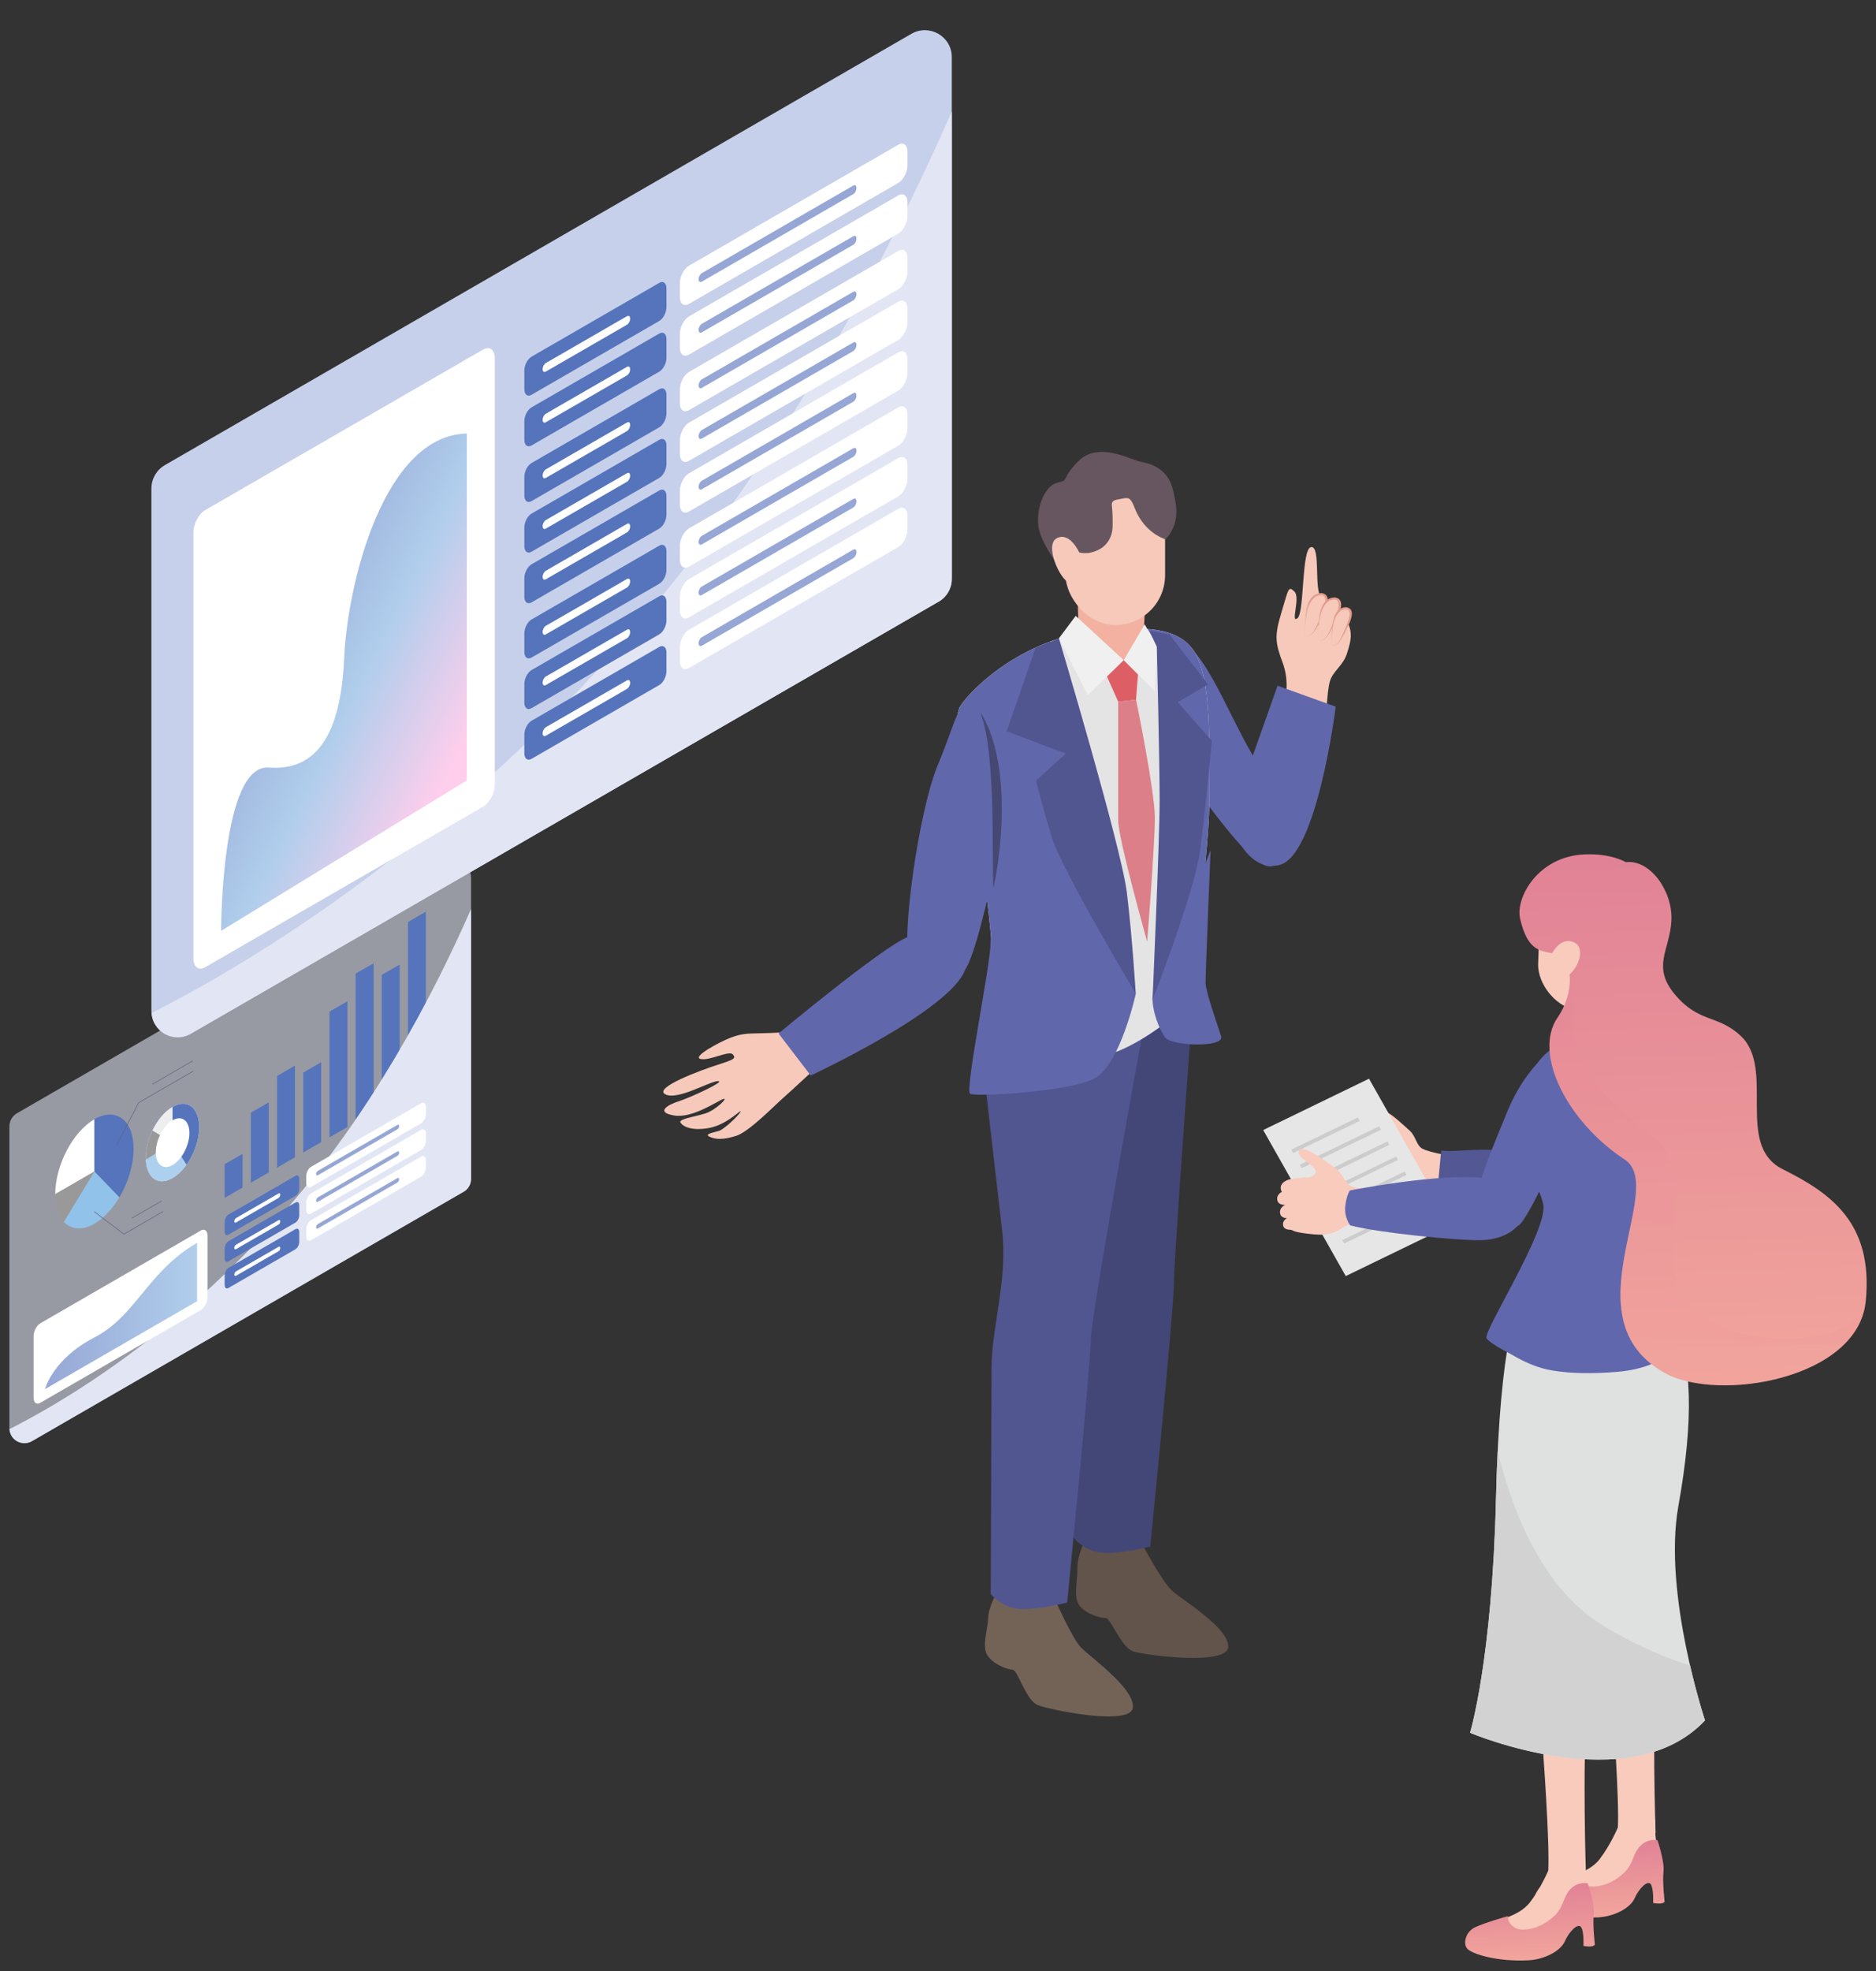 <?xml version="1.0" encoding="UTF-8"?><svg xmlns="http://www.w3.org/2000/svg" xmlns:xlink="http://www.w3.org/1999/xlink" viewBox="0 0 200 210"><rect x="0" y="0" width="200" height="210" fill="#333333" stroke="none"/><defs><style>.cls-1,.cls-2{fill:none;}.cls-3{fill:#444872;}.cls-4{fill:#add0ee;}.cls-5{fill:#e6e6e6;}.cls-6{fill:url(#_名称未設定グラデーション_13-3);}.cls-7{fill:url(#_名称未設定グラデーション_13-4);}.cls-8{fill:url(#_名称未設定グラデーション_13-2);}.cls-9{fill:#6167ab;}.cls-10{fill:#515590;}.cls-11{fill:#e4e4e4;}.cls-12{fill:#96a7d5;}.cls-13,.cls-14{fill:#f8cbbc;}.cls-15{fill:#f3b2a1;}.cls-16{fill:#91c2e9;}.cls-17{fill:#dd7f88;}.cls-18{fill:#ccc;}.cls-19{fill:#6167ad;}.cls-20{isolation:isolate;}.cls-21{fill:#c7d0ea;}.cls-21,.cls-22,.cls-23,.cls-14,.cls-24{mix-blend-mode:multiply;}.cls-25{fill:#5574bc;}.cls-26{clip-path:url(#clippath-3);}.cls-27{clip-path:url(#clippath-4);}.cls-28{clip-path:url(#clippath-2);}.cls-29{clip-path:url(#clippath-6);}.cls-30{clip-path:url(#clippath-5);}.cls-31{fill:#fff;}.cls-32{fill:#f0f0f0;}.cls-22{opacity:.42;}.cls-22,.cls-33{fill:url(#_名称未設定グラデーション_13);}.cls-23,.cls-34{fill:#e2e6f4;}.cls-35{fill:#dd5f65;}.cls-36{fill:#535894;}.cls-37{fill:#eeeeef;}.cls-38{fill:#d2d2d3;}.cls-39{fill:#424777;}.cls-34{opacity:.58;}.cls-40{fill:#67565f;}.cls-41{fill:#736357;}.cls-42{fill:#dfe0e0;}.cls-43{fill:#f6c9ba;}.cls-44{clip-path:url(#clippath);}.cls-45{fill:#62544a;}.cls-46{fill:#e29d8d;}.cls-47{fill:#999;}.cls-24{fill:url(#_名称未設定グラデーション_13-5);opacity:.24;}.cls-2{stroke:#61607e;stroke-linecap:round;stroke-linejoin:round;stroke-width:.06px;}.cls-48{fill:url(#_名称未設定グラデーション_27);}.cls-49{fill:url(#_名称未設定グラデーション_10);}</style><linearGradient id="_名称未設定グラデーション_13" x1="-179.44" y1="199.37" x2="-179.44" y2="207.38" gradientTransform="translate(342.33 -9.56) rotate(-2.1)" gradientUnits="userSpaceOnUse"><stop offset="0" stop-color="#e18296"/><stop offset="1" stop-color="#f2a59c"/></linearGradient><linearGradient id="_名称未設定グラデーション_13-2" x1="-187.03" y1="203.67" x2="-187.03" y2="211.69" xlink:href="#_名称未設定グラデーション_13"/><clipPath id="clippath"><path class="cls-1" d="M161.94,138.91s-2.04,3.33-2.45,20.67c-.41,17.34-2.77,25.04-2.77,25.04,0,0,17.03,7.23,25.05-1.32,0,0-4.51-13.55-2.84-22.83,1.66-9.28,1.48-15.59-.53-19.54l-2.01-3.95-14.44,1.92Z"/></clipPath><linearGradient id="_名称未設定グラデーション_13-3" x1="-694.21" y1="76.89" x2="-694.21" y2="86.99" gradientTransform="translate(-520.76 -9.56) rotate(-177.9) scale(1 -1)" xlink:href="#_名称未設定グラデーション_13"/><linearGradient id="_名称未設定グラデーション_13-4" x1="6.74" y1="100.52" x2="6.74" y2="157.62" gradientTransform="translate(169.11 -9.56) rotate(-2.1)" xlink:href="#_名称未設定グラデーション_13"/><clipPath id="clippath-2"><path class="cls-1" d="M173.35,91.87s-1.55-.96-4.41-.84c-4.96.2-7.4,4.6-6.88,6.85.74,3.24,1.98,3.43,3.42,3.68,2.45.43,2.37,4.28.58,6.85-2.65,3.82.99,11.08,7.15,15.13,4.62,3.04-6.17,17,4.31,22.76,5.67,3.12,20.58.65,21.39-7.68.81-8.34-3.73-11.49-8.86-14.05-5.14-2.55-.71-10.71-4.49-14.22-2.43-2.26-4.42-1.34-6.97-4.36-2.56-3.02-.55-4.78-.4-7.92.15-3.13-2.26-6.5-4.83-6.21Z"/></clipPath><linearGradient id="_名称未設定グラデーション_13-5" x1="178.48" y1="103.84" x2="176.58" y2="155.57" gradientTransform="matrix(1,0,0,1,0,0)" xlink:href="#_名称未設定グラデーション_13"/><clipPath id="clippath-3"><path class="cls-1" d="M117.94,67.09c-8.43.51-14.21,6.09-15.55,8.12-1.33,2.03,1.12,13.3,2.24,17.23,1.12,3.92,1.89,20.24,1.89,20.24,0,0,6.3.63,10.57-.07,4.27-.7,9.31-5.39,9.31-5.39,0,0,2.45-14.92,2.52-21.43.07-6.51.21-13.58-1.61-16.39s-5.88-2.52-9.38-2.31Z"/></clipPath><clipPath id="clippath-4"><path class="cls-1" d="M100.09,64.09L20.31,110.15c-1.85,1.07-4.16-.27-4.16-2.4v-57.37S101.47,1.12,101.47,1.12v60.59c0,.98-.52,1.89-1.37,2.38Z"/></clipPath><linearGradient id="_名称未設定グラデーション_10" x1="26.13" y1="67.49" x2="49.63" y2="79.08" gradientUnits="userSpaceOnUse"><stop offset="0" stop-color="#96a7d5"/><stop offset=".51" stop-color="#b0ceec"/><stop offset="1" stop-color="#ffceec"/></linearGradient><clipPath id="clippath-5"><path class="cls-1" d="M49.42,126.98L3.4,153.55c-1.07.62-2.4-.15-2.4-1.39v-33.09s49.22-28.41,49.22-28.41v34.95c0,.57-.3,1.09-.79,1.37Z"/></clipPath><clipPath id="clippath-6"><path class="cls-23" d="M21.23,120.1c0,2.09-1.27,4.52-2.84,5.42-1.57.91-2.84-.06-2.84-2.15,0-2.09,1.27-4.52,2.84-5.42,1.57-.91,2.84.06,2.84,2.15Z"/></clipPath><linearGradient id="_名称未設定グラデーション_27" x1="-177.22" y1="-519.34" x2="-158.5" y2="-519.34" gradientTransform="translate(158.28 655.96) rotate(-30) skewX(-30)" gradientUnits="userSpaceOnUse"><stop offset="0" stop-color="#96a7d5"/><stop offset="1" stop-color="#b0ceec"/></linearGradient></defs><g class="cls-20"><g id="_作業"><path class="cls-13" d="M154.39,123.11s-2.04-.35-2.73-.71c-.69-.36-.67-1.31-1.39-1.95-.73-.63-2.63-2.54-3.1-2.01s1.05,1.35,1.29,2.02-.59.62-1.26.45c-.67-.16-1.78,1.25-1.86,2.92-.08,1.66.38,2.11,1.78,2.44,1.4.33,2.08.36,3.08-.14s3.88-.02,3.88-.02l.32-3.01Z"/><path class="cls-13" d="M147.33,121.05s-1.31-.65-2.55-1.07-2.22-.82-2.42-.49,0,.53.66.88,3.59,1.67,3.59,1.67l.71-.98Z"/><path class="cls-13" d="M146.12,122.08s-1.37-.52-2.64-.83c-1.27-.3-2.29-.61-2.45-.27s.04.53.74.81,3.73,1.32,3.73,1.32l.62-1.05Z"/><path class="cls-13" d="M145.84,123.41s-1.41-.39-2.7-.57-2.33-.39-2.47-.03.09.52.82.74,3.84.96,3.84.96l.52-1.1Z"/><path class="cls-13" d="M147.36,124.94s-1.45-.17-2.76-.16-2.37-.03-2.44.34.17.5.92.61,3.94.38,3.94.38l.35-1.16Z"/><path class="cls-36" d="M153.65,122.59c1.98.26,6.35-.78,8.36.83,2.02,1.61,1.99,2.83.67,3.53s-5.81.36-8.52-.21c-.43-.09-.89-.23-.89-.23l.38-3.93Z"/><polygon class="cls-5" points="154.75 130.49 143.47 135.96 134.67 120.4 145.95 114.93 154.75 130.49"/><polygon class="cls-18" points="144.97 119.42 137.86 122.85 137.66 122.49 144.76 119.06 144.97 119.42"/><polygon class="cls-18" points="147.22 120.37 138.77 124.46 138.56 124.1 147.02 120.01 147.22 120.37"/><polygon class="cls-18" points="148.13 121.97 139.68 126.07 139.47 125.71 147.93 121.61 148.13 121.97"/><polygon class="cls-18" points="149.04 123.58 140.58 127.67 140.38 127.31 148.84 123.22 149.04 123.58"/><polygon class="cls-18" points="149.95 125.18 141.49 129.28 141.29 128.92 149.74 124.82 149.95 125.18"/><polygon class="cls-18" points="150.86 126.79 142.4 130.88 142.2 130.52 150.65 126.43 150.86 126.79"/><polygon class="cls-18" points="151.76 128.39 143.31 132.49 143.1 132.13 151.56 128.03 151.76 128.39"/><path class="cls-13" d="M176.5,195.26s-.4-11.76.11-18c.51-6.25-1.37-16.4-1.37-16.4l-5.01.57s2.54,27.25,2.25,33.3c-.3,6.05,4.03.53,4.03.53Z"/><path class="cls-13" d="M176.46,193.91s-.13,2.18.41,3.39c.36.8-.49,1.39-.93,1.86-.96,1.04-1.09,1.02-1.83,2.35-.74,1.34-3.47,1.83-5.61,1.43-2.14-.4-3.67-.96-2.84-2s3.54-1.11,4.88-2.86c1.16-1.52,1.93-3.35,1.93-3.35l3.99-.82Z"/><path class="cls-33" d="M168.19,199.57s-2.43.69-3.5,1.19-1.34,1.79-.8,2.32,3.13,1.37,6.48,1.2c1.67-.08,3.42-.96,3.89-2.03s1.42-1.99,1.74-1.49.24,1.98.24,1.98c0,0,.92.23,1.22-.12,0,0-.25-2.15-.12-3.22.13-1.07-.64-3.33-.64-3.33,0,0-1.62-.35-2.41,1.5-.45,1.04-.56,1.57-1.64,2.39-1.08.82-2.27,1.15-3.24,1.02-.36-.05-1.25-.47-1.23-1.41Z"/><path class="cls-22" d="M168.19,199.57s-2.43.69-3.5,1.19-1.34,1.79-.8,2.32,3.13,1.37,6.48,1.2c1.67-.08,3.42-.96,3.89-2.03s1.42-1.99,1.74-1.49.24,1.98.24,1.98c0,0,.92.23,1.22-.12,0,0-.25-2.15-.12-3.22.13-1.07-.64-3.33-.64-3.33,0,0-1.62-.35-2.41,1.5-.45,1.04-.56,1.57-1.64,2.39-1.08.82-2.27,1.15-3.24,1.02-.36-.05-1.25-.47-1.23-1.41Z"/><path class="cls-13" d="M169.08,199.85s-.4-11.76.11-18c.51-6.25-1.37-16.4-1.37-16.4l-5.01.57s2.54,27.25,2.25,33.3c-.3,6.05,4.03.53,4.03.53Z"/><path class="cls-13" d="M169.04,198.5s-.13,2.18.41,3.39c.36.8-.49,1.39-.93,1.86-.96,1.04-1.09,1.02-1.83,2.35s-3.47,1.83-5.61,1.43c-2.14-.4-3.67-.96-2.84-2,.84-1.04,3.54-1.11,4.88-2.86,1.16-1.52,1.93-3.35,1.93-3.35l3.99-.82Z"/><path class="cls-8" d="M160.76,204.15s-2.43.69-3.5,1.19c-1.02.47-1.34,1.79-.8,2.32.53.53,3.13,1.37,6.48,1.2,1.67-.08,3.42-.96,3.89-2.03s1.42-1.99,1.74-1.49.24,1.98.24,1.98c0,0,.92.23,1.22-.12,0,0-.25-2.15-.12-3.22s-.64-3.33-.64-3.33c0,0-1.62-.35-2.41,1.5-.45,1.04-.56,1.57-1.64,2.39s-2.27,1.15-3.24,1.02c-.36-.05-1.25-.47-1.23-1.41Z"/><path class="cls-42" d="M161.94,138.91s-2.04,3.33-2.45,20.67c-.41,17.34-2.77,25.04-2.77,25.04,0,0,17.03,7.23,25.05-1.32,0,0-4.51-13.55-2.84-22.83,1.66-9.28,1.48-15.59-.53-19.54l-2.01-3.95-14.44,1.92Z"/><g class="cls-44"><path class="cls-38" d="M157.99,142.96s.6,22.99,13.18,30.41c12.58,7.42,18.88,4.48,18.88,4.48l-6.79,16.69-34.37-1.08,9.1-50.51Z"/></g><path class="cls-13" d="M172,106.47l-.2,5.33s-.52.79-2.12.73-2.53-.67-2.72-1.01l.2-5.53,4.83.48Z"/><path class="cls-19" d="M164.08,113.1s-1.99,1.85-3.46,5.51c-1.47,3.67-3.53,8.17-2.95,9.71s3.12,2.93,4.2,2.27c1.07-.66,4.82-8.96,5.07-10.53s.29-7.08-2.86-6.97Z"/><path class="cls-19" d="M175.92,112.4s2.81,2.05.08,6.49c-1.73,2.81-5.37,10.58-7.05,11.4-1.68.82-3.15-.29-3.45-1.61-.3-1.32,5.72-13.1,5.72-13.1,0,0,2.06-5.2,4.7-3.18Z"/><path class="cls-19" d="M180.03,140.54s-.01-.09-.02-.13c-.29-1.58-3.23-9.63-3.42-11.92-.2-2.4,2.65-2.73,2.79-5.76s-1.17-8.1-3.46-10.34c-.87-1.15-1.94-1.46-3.02-1.61-.33-.06-.67-.1-1.05-.12,0,0,0,0,0,0,0,0,0,0,0,0-.7-.04-1.49-.03-2.42,0-.82.03-1.64.14-2.43.31h0c-.06.01-.12.03-.17.05-1.06.37-5.47,2.47-3.95,9.69,0,.02.04.5.05.53.39,1.82-.43,2.86.3,3.69.03.07.06.14.09.21.57,1.28,1.03,2.4,1.2,3.14.61,2.61-6.34,13.43-6.05,14.28.1.28,1.12.95,2.52,1.67,1.03.61,2.24,1.22,3.35,1.52,0,0,.02,0,.05.02.07.03.14.04.21.06.77.2,3.26.72,7.85.33,5.64-.47,7.63-3.72,7.6-5.56,0-.02,0-.04,0-.06Z"/><path class="cls-14" d="M172,106.47l-.11,3.01s-.57.93-2.21.87-2.63-1.05-2.63-1.05l.09-2.34,4.87-.49Z"/><rect class="cls-13" x="164.04" y="94.93" width="9.69" height="12.78" rx="4.85" ry="4.85" transform="translate(333.94 208.76) rotate(-177.9)"/><path class="cls-6" d="M167.56,96.81s.44.8,3,1.8c2.57,1,4.25,1.33,4.25,1.33l-.11,3.09s1.26-.88,1.24-3.3-1.49-6.29-5.12-6.87-4.47.88-4.47.88c0,0-2.76,1.09-2.3,3.69s1.04,3.21,1.04,3.21c0,0,2.47-.88,2.48-3.83Z"/><path class="cls-7" d="M173.35,91.87s-1.55-.96-4.41-.84c-4.96.2-7.4,4.6-6.88,6.85.74,3.24,1.98,3.43,3.42,3.68,2.45.43,2.37,4.28.58,6.85-2.65,3.82.99,11.08,7.15,15.13,4.62,3.04-6.17,17,4.31,22.76,5.67,3.12,20.58.65,21.39-7.68.81-8.34-3.73-11.49-8.86-14.05-5.14-2.55-.71-10.71-4.49-14.22-2.43-2.26-4.42-1.34-6.97-4.36-2.56-3.02-.55-4.78-.4-7.92.15-3.13-2.26-6.5-4.83-6.21Z"/><path class="cls-13" d="M165.47,101.57s.94-1.88,2.41-1.13c1.46.75-.08,4.26-2.3,3.95l-.1-2.82Z"/><g class="cls-28"><path class="cls-24" d="M166.46,103.4s1.25-.18,1.25,5.3,4.52,9.33,8.81,12.64c4.29,3.32-.42,14.63,3.69,18.02,4.11,3.39,11.85,4.41,16.49,1.91,4.64-2.5,4.76-4.28,4.76-4.28l-3.2,13.77-28.31,4.57-16-42.56,12.5-9.36Z"/></g><path class="cls-13" d="M145.18,126.55s-.2.19-1.03-.13-.94-1.4-1.85-2.01c-.91-.62-3.34-2.51-3.8-1.85s1.37,1.39,1.74,2.12c.37.73-1.57,1.04-2.35.95s-.86,1.41-.72,3.31c.14,1.9-.26,2.22,2.36,2.52,1.63.19,2.41.12,3.48-.58s2.93-.87,2.93-.87l-.75-3.45Z"/><path class="cls-13" d="M137.83,128.31s-1.47.35-1.65-.4.7-1.14,1.33-1.18,2.52-.41,2.5.26-1.31,1.14-2.18,1.32Z"/><path class="cls-13" d="M138.13,129.73s-1.47.35-1.65-.4.7-1.14,1.33-1.18c.63-.04,2.52-.41,2.5.26s-1.31,1.14-2.18,1.32Z"/><path class="cls-13" d="M138.28,130.96s-1.32.31-1.48-.36.63-1.02,1.19-1.06,2.26-.37,2.24.23-1.18,1.02-1.96,1.19Z"/><path class="cls-13" d="M138.21,127.16s-1.47.35-1.65-.4.7-1.14,1.33-1.18c.63-.04,2.52-.41,2.5.26s-1.31,1.14-2.18,1.32Z"/><path class="cls-19" d="M143.96,130.56c3.06.8,10.94,1.56,13.63,1.58s4.11-1.18,4.56-2.07c.45-.9.93-3.94-3.82-4.54-4.75-.61-14.42,1.31-14.42,1.31,0,0-.35.44-.49,1.66-.14,1.22.54,2.08.54,2.08Z"/><path class="cls-43" d="M136.95,74.67s.6-1.91-.21-4.07-.87-2.88-.12-5.37c.75-2.49.72-2.85,1.38-2.2s-.45,3.45.32,2.84.41-7.45,1.46-7.58c1.05-.13.27,4.6,1.09,5.4s2,1.14,2.69,2.41.48,2.13.05,3.5c-.43,1.37-1.55,1.9-1.85,3.06s-.37,3.77-.37,3.77l-4.44-1.75Z"/><path class="cls-43" d="M139.07,67.29c.08-1.44.26-3.56,1.3-3.9s1.19.36.97,1.15c-.22.79-.91,2.18-1.22,2.68s-1.11,1.01-1.06.07Z"/><path class="cls-46" d="M139.07,67.29c.15-1.33-.07-4.03,1.81-4.1,1.47.2.16,2.39-.19,3.11-.34.56-.61,1.36-1.32,1.51-.28.02-.31-.32-.29-.53h0ZM139.07,67.29c0,.2.02.53.29.51.46-.09.73-.54.92-.93.3-.61.57-1.25.8-1.89.34-.83.44-1.97-.82-1.42-1.09.81-1.04,2.49-1.19,3.73h0Z"/><path class="cls-43" d="M140.49,67.75c.08-1.44.26-3.56,1.3-3.9s1.19.36.97,1.15c-.22.79-.91,2.18-1.22,2.68s-1.11,1.01-1.06.07Z"/><path class="cls-46" d="M140.49,67.75c.15-1.33-.07-4.03,1.81-4.1,1.47.2.16,2.39-.19,3.11-.34.56-.61,1.36-1.32,1.51-.28.02-.31-.32-.29-.53h0ZM140.49,67.75c0,.2.02.53.29.51.46-.09.73-.54.92-.93.3-.61.57-1.25.8-1.89.34-.83.44-1.97-.82-1.42-1.09.81-1.04,2.49-1.19,3.73h0Z"/><path class="cls-43" d="M141.92,68.31c.07-1.27.23-3.14,1.14-3.43.91-.3,1.05.32.86,1.01s-.8,1.92-1.07,2.36c-.27.43-.98.89-.93.06Z"/><path class="cls-46" d="M141.92,68.31c.13-1.18-.07-3.56,1.59-3.62,1.32.2.15,2.1-.16,2.76-.3.49-.54,1.19-1.17,1.33-.25.01-.27-.28-.26-.47h0ZM141.92,68.31c0,.18.02.47.26.45.62-.15.8-.86,1.06-1.37.28-.68,1.42-3.01-.26-2.35-.96.7-.93,2.18-1.05,3.27h0Z"/><path class="cls-45" d="M115.71,164.05s-.89,1.71-.85,3.01-.45,3.04.18,3.95,2.26,1.42,2.82,1.38,1.65,3.16,2.98,3.57c1.33.41,9.97,1.52,10.1-.47.13-1.99-4.79-4.97-5.94-5.96s-3.47-5.46-3.47-5.46l-5.84-.02Z"/><path class="cls-39" d="M127.21,106.32s-2.07,27.91-2.07,30.58c0,2.67-2.51,27.87-2.51,27.87,0,0-2.51.69-4.72.69-2.21,0-3.43-1.6-3.43-1.6,0,0,.08-19.57.08-23.99,0-4.42,1.75-9.52,1.14-14.7s-1.9-16.52-1.9-16.52l7.08-6.78,6.34,4.45Z"/><path class="cls-41" d="M106.42,169.43s-1.02,1.64-1.07,2.94-.68,2.99-.11,3.95,2.15,1.58,2.71,1.58c.56,0,1.41,3.28,2.71,3.78s9.83,2.26,10.11.28-4.41-5.31-5.48-6.38c-1.07-1.07-3.05-5.7-3.05-5.7l-5.82-.45Z"/><path class="cls-10" d="M121.99,109.06s-5.71,31.15-5.71,33.81c0,2.67-2.51,27.87-2.51,27.87,0,0-2.51.69-4.72.69s-3.43-1.6-3.43-1.6c0,0,.08-19.57.08-23.99,0-4.42,1.75-9.52,1.14-14.7-.61-5.18-1.9-16.52-1.9-16.52l7.08-6.78,9.98,1.22Z"/><path class="cls-9" d="M133.76,80.85c-3.36-5.69-5.57-12.78-9.37-13.27s-4.3,3.04-3.76,5.35c.54,2.31,10.23,16.66,13.54,18.91,3.31,2.25,3.79-3.9-.4-10.99Z"/><path class="cls-11" d="M117.94,67.09c-8.43.51-14.21,6.09-15.55,8.12-1.33,2.03,1.12,13.3,2.24,17.23,1.12,3.92,1.89,20.24,1.89,20.24,0,0,6.3.63,10.57-.07,4.27-.7,9.31-5.39,9.31-5.39,0,0,2.45-14.92,2.52-21.43.07-6.51.21-13.58-1.61-16.39s-5.88-2.52-9.38-2.31Z"/><polygon class="cls-35" points="121.46 70.12 117.36 70.62 119.21 74.76 121.11 74.56 121.46 70.12"/><path class="cls-17" d="M121.11,74.56l-1.9.2s0,10.71,0,12.65c0,1.95,3.09,12.93,3.09,12.93,0,0,.82-10.39.82-13.21s-2-12.56-2-12.56Z"/><g class="cls-26"><path class="cls-9" d="M110.93,64.99s3.15,8.4,3.15,17.05c0,8.64,3.02,30.57,3.02,30.57l-9.4,1.91-8.73-4.28,1.13-33.61,7.11-11.07,3.72-.57Z"/><path class="cls-9" d="M122.04,66.52s1.29,2.05,1.35,2.27c1.83,7.33-.34,32.54-.34,35.75,0,3.8,3.32,2.14,3.32,2.14l5.33-13.41,3.8-19.79-7.51-8.81-5.94,1.85Z"/></g><path class="cls-9" d="M104.85,74.12s2.8,2.52,3.29,4.2c.49,1.68-3.29,22.13-5.25,25s-4.83,1.61-5.88-.63c-1.05-2.24.91-16.32,3.01-21.29,2.1-4.97,2.1-7.42,4.83-7.28Z"/><path class="cls-9" d="M121.09,105.87s-1.67,7.64-4.44,9.05c-2.76,1.42-12.61,1.96-13.22,1.62s2.16-13.62,2.16-15.98c0-2.36,2.63-10.99,2.63-10.99h7.42s5.45,16.3,5.45,16.3Z"/><path class="cls-9" d="M122.86,106.22c0,1.69.74,3.44,1.35,4.32.61.88,6.38,1.14,5.97-.14s-1.66-4.78-1.66-5.72c0-.94.54-14.09.54-14.09l-6.2,15.64Z"/><path class="cls-15" d="M122.11,63.83l-.22,4.55s-.09,2.08-3.12,2.04c-3.04-.04-3.77-2.65-3.77-2.65l-.05-1.81-.08-3.01,7.24.87Z"/><path class="cls-9" d="M136.3,92.18c4.1-.75,6.1-16.89,6.1-16.89l-6.2-2.23-5.06,14.28s1.37,5.54,5.15,4.85Z"/><rect class="cls-43" x="113.6" y="51.16" width="10.61" height="15.43" rx="5.31" ry="5.31" transform="translate(237.81 117.75) rotate(180)"/><path class="cls-40" d="M115.05,58.85s.94.34,2.19-.34c.84-.46,1.34-1.36,1.37-2.32.02-.67.01-1.51-.07-2.29-.08-.69.43-.62,1.13-.78s.9-.02,1.29.99c1.06,2.75,3.3,3.35,3.3,3.35,0,0,1.61-1.47,1.03-4.11-.25-1.12-.33-3.56-3.67-4.15-1.12-.2-4.53-2.23-6.68-.05-1.89,1.92-.88,2-2.19,2.27s-2.3,2.59-2.05,4.63c.24,2.04,3.11,5.57,3.11,5.57l1.24-2.77Z"/><path class="cls-43" d="M115.05,58.85s-.98-2.2-2.36-1.52.27,4.35,1.25,4.73.95.16.95.16l.16-3.37Z"/><polygon class="cls-32" points="114.68 65.62 119.8 70.34 115.97 74.07 112.89 68.01 114.68 65.62"/><polygon class="cls-32" points="119.8 70.34 123.13 73.67 123.33 68.9 122.04 66.52 119.8 70.34"/><path class="cls-10" d="M112.89,68.01s6.66,22.26,7.25,27.13.94,10.73.94,10.73c0,0-7.85-13.17-8.89-16.49s-1.74-6.21-1.74-6.21l3.18-2.88-6.31-2.38,3.08-8.89,2.48-.99Z"/><path class="cls-43" d="M85.24,109.63c-1.34.43-2.97.42-4.18.46s-1.91-.02-3.17.47-4.14,2.05-3.2,2.27c.94.22,3.02-.93,3.42-.5s.15.56-1.61,1.12c-1.76.56-6.87,2.45-5.58,3.14s4.67-1.36,5.61-1.4-2.89,1.74-4.18,2.15-2.44,1.18-.48,1.51c1.96.33,4.66-1.57,5.24-1.76s-.81,1.19-1.91,1.54c-1.11.35-2.86.59-2.66.96s1.09.95,3.06.59,3.57-2.17,3.34-1.72-1.76,1.86-2.28,2.03-1.64.32-1.02.62,1.45.35,2.84-.09,4.06-3.21,5.1-4.12,3.9-3.59,3.9-3.59l-2.24-3.67Z"/><path class="cls-10" d="M123.33,68.9s.3,12.32.3,16.39c0,4.07-.76,21.24-.76,21.24,0,0,4.48-11.4,5.08-15.97.6-4.57,1.24-11.63,1.24-11.63l-3.63-4.12,3.23-1.89-4.12-5.32-2.14-.4.79,1.69Z"/><path class="cls-9" d="M102.89,103.32c-1.54,4.34-16.46,11.27-16.46,11.27l-3.43-4.48s10.85-9.03,13.65-10.22c2.8-1.19,6.23,3.43,6.23,3.43Z"/><path class="cls-3" d="M104.53,75.9c3.02,4.83,2.53,13.32,1.38,18.74-.05-.8-.05-1.59-.05-2.38-.02-2.75-.02-5.51-.14-8.25-.18-2.72-.3-5.49-1.19-8.11h0Z"/><path class="cls-21" d="M100.04,64.12L20.44,110.08c-1.91,1.1-4.3-.28-4.3-2.48v-55.56c0-1.02.55-1.97,1.43-2.48L97.17,3.6c1.91-1.1,4.3.28,4.3,2.48v55.56c0,1.02-.55,1.97-1.43,2.48Z"/><g class="cls-27"><path class="cls-23" d="M10.64,110.5s33.5-13.31,62.35-49.99C101.84,23.83,114.08-22.76,114.08-22.76l.86,95.82L5.94,132.82l4.7-22.32Z"/></g><path class="cls-25" d="M70.28,62.2l-13.61,7.86c-.42.25-.77-.02-.77-.58v-2.01c0-.57.34-1.22.77-1.47l13.61-7.86c.42-.25.77.02.77.58v2.01c0,.57-.34,1.22-.77,1.47Z"/><path class="cls-31" d="M95.77,47.48l-22.32,12.89c-.54.31-.97-.02-.97-.74v-1.47c0-.72.44-1.55.97-1.86l22.32-12.89c.54-.31.97.02.97.74v1.47c0,.72-.44,1.55-.97,1.86Z"/><path class="cls-31" d="M66.84,62.6l-8.65,4.99c-.19.11-.34,0-.34-.26h0c0-.25.15-.54.34-.65l8.65-4.99c.19-.11.34,0,.34.26h0c0,.25-.15.54-.34.65Z"/><path class="cls-12" d="M90.97,48.67l-16.15,9.33c-.19.11-.34,0-.34-.26h0c0-.25.15-.54.34-.65l16.15-9.33c.19-.11.34,0,.34.26h0c0,.25-.15.54-.34.65Z"/><path class="cls-25" d="M70.28,67.59l-13.61,7.86c-.42.25-.77-.02-.77-.58v-2.01c0-.57.34-1.22.77-1.47l13.61-7.86c.42-.25.77.02.77.58v2.01c0,.57-.34,1.22-.77,1.47Z"/><path class="cls-31" d="M95.77,52.88l-22.32,12.89c-.54.31-.97-.02-.97-.74v-1.47c0-.72.44-1.55.97-1.86l22.32-12.89c.54-.31.97.02.97.74v1.47c0,.72-.44,1.55-.97,1.86Z"/><path class="cls-31" d="M66.84,68l-8.65,4.99c-.19.11-.34,0-.34-.26h0c0-.25.15-.54.34-.65l8.65-4.99c.19-.11.34,0,.34.26h0c0,.25-.15.54-.34.65Z"/><path class="cls-12" d="M90.97,54.07l-16.15,9.33c-.19.11-.34,0-.34-.26h0c0-.25.15-.54.34-.65l16.15-9.33c.19-.11.34,0,.34.26h0c0,.25-.15.54-.34.65Z"/><path class="cls-25" d="M70.28,72.99l-13.61,7.86c-.42.25-.77-.02-.77-.58v-2.01c0-.57.34-1.22.77-1.47l13.61-7.86c.42-.25.77.02.77.58v2.01c0,.57-.34,1.22-.77,1.47Z"/><path class="cls-31" d="M95.77,58.28l-22.32,12.89c-.54.31-.97-.02-.97-.74v-1.47c0-.72.44-1.55.97-1.86l22.32-12.89c.54-.31.97.02.97.74v1.47c0,.72-.44,1.55-.97,1.86Z"/><path class="cls-31" d="M66.84,73.4l-8.65,4.99c-.19.11-.34,0-.34-.26h0c0-.25.15-.54.34-.65l8.65-4.99c.19-.11.34,0,.34.26h0c0,.25-.15.54-.34.65Z"/><path class="cls-12" d="M90.97,59.47l-16.15,9.33c-.19.11-.34,0-.34-.26h0c0-.25.15-.54.34-.65l16.15-9.33c.19-.11.34,0,.34.26h0c0,.25-.15.54-.34.65Z"/><path class="cls-25" d="M70.28,45.53l-13.61,7.86c-.42.25-.77-.02-.77-.58v-2.01c0-.57.34-1.22.77-1.47l13.61-7.86c.42-.25.77.02.77.58v2.01c0,.57-.34,1.22-.77,1.47Z"/><path class="cls-31" d="M95.77,30.81l-22.32,12.89c-.54.31-.97-.02-.97-.74v-1.47c0-.72.44-1.55.97-1.86l22.32-12.89c.54-.31.97.02.97.74v1.47c0,.72-.44,1.55-.97,1.86Z"/><path class="cls-31" d="M66.84,45.93l-8.65,4.99c-.19.11-.34,0-.34-.26h0c0-.25.15-.54.34-.65l8.65-4.99c.19-.11.34,0,.34.26h0c0,.25-.15.54-.34.65Z"/><path class="cls-12" d="M90.97,32l-16.15,9.33c-.19.11-.34,0-.34-.26h0c0-.25.15-.54.34-.65l16.15-9.33c.19-.11.34,0,.34.26h0c0,.25-.15.54-.34.65Z"/><path class="cls-25" d="M70.28,50.92l-13.61,7.86c-.42.25-.77-.02-.77-.58v-2.01c0-.57.34-1.22.77-1.47l13.61-7.86c.42-.25.77.02.77.58v2.01c0,.57-.34,1.22-.77,1.47Z"/><path class="cls-31" d="M95.77,36.21l-22.32,12.89c-.54.31-.97-.02-.97-.74v-1.47c0-.72.44-1.55.97-1.86l22.32-12.89c.54-.31.97.02.97.74v1.47c0,.72-.44,1.55-.97,1.86Z"/><path class="cls-31" d="M66.84,51.33l-8.65,4.99c-.19.11-.34,0-.34-.26h0c0-.25.15-.54.34-.65l8.65-4.99c.19-.11.34,0,.34.26h0c0,.25-.15.54-.34.65Z"/><path class="cls-12" d="M90.97,37.4l-16.15,9.33c-.19.11-.34,0-.34-.26h0c0-.25.15-.54.34-.65l16.15-9.33c.19-.11.34,0,.34.26h0c0,.25-.15.54-.34.65Z"/><path class="cls-25" d="M70.28,34.2l-13.61,7.86c-.42.25-.77-.02-.77-.58v-2.01c0-.57.34-1.22.77-1.47l13.61-7.86c.42-.25.77.02.77.58v2.01c0,.57-.34,1.22-.77,1.47Z"/><path class="cls-31" d="M95.77,19.49l-22.32,12.89c-.54.31-.97-.02-.97-.74v-1.47c0-.72.44-1.55.97-1.86l22.32-12.89c.54-.31.97.02.97.74v1.47c0,.72-.44,1.55-.97,1.86Z"/><path class="cls-31" d="M66.84,34.6l-8.65,4.99c-.19.11-.34,0-.34-.26h0c0-.25.15-.54.34-.65l8.65-4.99c.19-.11.34,0,.34.26h0c0,.25-.15.54-.34.65Z"/><path class="cls-12" d="M90.97,20.68l-16.15,9.33c-.19.11-.34,0-.34-.26h0c0-.25.15-.54.34-.65l16.15-9.33c.19-.11.34,0,.34.26h0c0,.25-.15.54-.34.65Z"/><path class="cls-25" d="M70.28,39.6l-13.61,7.86c-.42.25-.77-.02-.77-.58v-2.01c0-.57.34-1.22.77-1.47l13.61-7.86c.42-.25.77.02.77.58v2.01c0,.57-.34,1.22-.77,1.47Z"/><path class="cls-31" d="M95.77,24.89l-22.32,12.89c-.54.31-.97-.02-.97-.74v-1.47c0-.72.44-1.55.97-1.86l22.32-12.89c.54-.31.97.02.97.74v1.47c0,.72-.44,1.55-.97,1.86Z"/><path class="cls-31" d="M66.84,40l-8.65,4.99c-.19.11-.34,0-.34-.26h0c0-.25.15-.54.34-.65l8.65-4.99c.19-.11.34,0,.34.26h0c0,.25-.15.54-.34.65Z"/><path class="cls-12" d="M90.97,26.08l-16.15,9.33c-.19.11-.34,0-.34-.26h0c0-.25.15-.54.34-.65l16.15-9.33c.19-.11.34,0,.34.26h0c0,.25-.15.54-.34.65Z"/><path class="cls-25" d="M70.28,56.32l-13.61,7.86c-.42.25-.77-.02-.77-.58v-2.01c0-.57.34-1.22.77-1.47l13.61-7.86c.42-.25.77.02.77.58v2.01c0,.57-.34,1.22-.77,1.47Z"/><path class="cls-31" d="M95.77,41.61l-22.32,12.89c-.54.31-.97-.02-.97-.74v-1.47c0-.72.44-1.55.97-1.86l22.32-12.89c.54-.31.97.02.97.74v1.47c0,.72-.44,1.55-.97,1.86Z"/><path class="cls-31" d="M66.84,56.73l-8.65,4.99c-.19.11-.34,0-.34-.26h0c0-.25.15-.54.34-.65l8.65-4.99c.19-.11.34,0,.34.26h0c0,.25-.15.54-.34.65Z"/><path class="cls-12" d="M90.97,42.8l-16.15,9.33c-.19.11-.34,0-.34-.26h0c0-.25.15-.54.34-.65l16.15-9.33c.19-.11.34,0,.34.26h0c0,.25-.15.54-.34.65Z"/><path class="cls-31" d="M21.86,103.06l29.65-17.12c.68-.4,1.24-1.46,1.24-2.37v-45.39c0-.91-.56-1.33-1.24-.94l-29.65,17.12c-.68.4-1.24,1.46-1.24,2.37v45.39c0,.91.56,1.33,1.24.94Z"/><path class="cls-49" d="M49.77,46.2v36.95l-26.2,16.03s0-17.79,5.08-17.4c5.08.39,7.68-3.51,8.04-11.63.36-8.12,4.28-23.76,13.07-23.96Z"/><path class="cls-34" d="M49.39,127L3.48,153.51c-1.1.64-2.48-.16-2.48-1.43v-32.05c0-.59.31-1.14.83-1.43l45.91-26.51c1.1-.64,2.48.16,2.48,1.43v32.05c0,.59-.31,1.14-.83,1.43Z"/><polygon class="cls-25" points="25.86 126.53 23.95 127.63 23.95 124.04 25.86 122.94 25.86 126.53"/><polygon class="cls-25" points="28.65 124.92 26.74 126.02 26.74 118.55 28.65 117.45 28.65 124.92"/><polygon class="cls-25" points="31.45 123.3 29.54 124.41 29.54 114.64 31.45 113.53 31.45 123.3"/><polygon class="cls-25" points="34.24 121.69 32.33 122.79 32.33 114.28 34.24 113.17 34.24 121.69"/><polygon class="cls-25" points="37.04 120.08 35.13 121.18 35.13 107.78 37.04 106.68 37.04 120.08"/><polygon class="cls-25" points="39.83 118.47 37.91 119.57 37.91 103.73 39.83 102.63 39.83 118.47"/><polygon class="cls-25" points="42.61 116.86 40.7 117.96 40.7 103.87 42.61 102.77 42.61 116.86"/><polygon class="cls-25" points="45.4 115.25 43.49 116.35 43.49 98.24 45.4 97.13 45.4 115.25"/><g class="cls-30"><path class="cls-23" d="M-2.18,153.75s19.32-7.68,35.97-28.84c16.64-21.16,23.7-48.03,23.7-48.03l.5,55.27L-4.89,166.62l2.71-12.87Z"/></g><path class="cls-31" d="M10.07,119.25c-2.31,1.33-4.18,4.91-4.18,7.98l4.18-2.41v-5.57Z"/><path class="cls-25" d="M12.72,127.58c.93-1.56,1.52-3.44,1.52-5.17,0-3.08-1.87-4.49-4.18-3.16v5.57s2.66,2.76,2.66,2.76Z"/><path class="cls-16" d="M6.8,130.17c.77.84,1.94.98,3.26.21,1.01-.58,1.94-1.6,2.66-2.81l-2.66-2.76-3.26,5.36Z"/><path class="cls-47" d="M10.07,124.82l-4.18,2.41c0,1.31.34,2.32.91,2.94l3.26-5.36Z"/><polyline class="cls-2" points="12.44 121.97 14.79 117.48 20.59 114.13"/><line class="cls-2" x1="16.26" y1="115.51" x2="20.53" y2="113.04"/><polyline class="cls-2" points="10.07 129.11 13.21 131.49 17.37 129.09"/><line class="cls-2" x1="14.09" y1="129.77" x2="17.22" y2="127.96"/><path class="cls-23" d="M21.23,120.1c0,2.09-1.27,4.52-2.84,5.42-1.57.91-2.84-.06-2.84-2.15,0-2.09,1.27-4.52,2.84-5.42,1.57-.91,2.84.06,2.84,2.15Z"/><g class="cls-29"><path class="cls-4" d="M21.23,120.1c0,2.09-1.27,4.52-2.84,5.42-1.57.91-2.84-.06-2.84-2.15,0-2.09,1.27-4.52,2.84-5.42,1.57-.91,2.84.06,2.84,2.15Z"/><polygon class="cls-25" points="18.39 116.9 18.39 121.74 20.66 125.31 23.22 116.09 18.39 116.9"/><polygon class="cls-47" points="18.39 121.74 14.68 124.12 15.81 120.17 18.39 121.74"/><polygon class="cls-37" points="18.39 116.9 18.39 121.74 15.81 120.17 18.39 116.9"/></g><path class="cls-31" d="M20.19,120.71c0,1.32-.8,2.85-1.79,3.42s-1.79-.04-1.79-1.35.8-2.85,1.79-3.42,1.79.04,1.79,1.35Z"/><path class="cls-25" d="M31.5,127.42l-7.15,4.13c-.22.13-.4,0-.4-.31v-1.06c0-.3.18-.64.4-.77l7.15-4.13c.22-.13.4,0,.4.31v1.06c0,.3-.18.64-.4.77Z"/><path class="cls-31" d="M44.89,119.69l-11.73,6.77c-.28.16-.51-.01-.51-.39v-.77c0-.38.23-.81.51-.98l11.73-6.77c.28-.16.51.01.51.39v.77c0,.38-.23.81-.51.98Z"/><path class="cls-31" d="M29.7,127.63l-4.54,2.62c-.1.06-.18,0-.18-.13h0c0-.13.08-.28.18-.34l4.54-2.62c.1-.06.18,0,.18.13h0c0,.13-.08.28-.18.34Z"/><path class="cls-12" d="M42.37,120.32l-8.49,4.9c-.1.06-.18,0-.18-.13h0c0-.13.08-.28.18-.34l8.49-4.9c.1-.06.18,0,.18.13h0c0,.13-.08.28-.18.34Z"/><path class="cls-25" d="M31.5,130.26l-7.15,4.13c-.22.13-.4,0-.4-.31v-1.06c0-.3.18-.64.4-.77l7.15-4.13c.22-.13.4,0,.4.31v1.06c0,.3-.18.64-.4.77Z"/><path class="cls-31" d="M44.89,122.53l-11.73,6.77c-.28.16-.51-.01-.51-.39v-.77c0-.38.23-.81.51-.98l11.73-6.77c.28-.16.51.01.51.39v.77c0,.38-.23.81-.51.98Z"/><path class="cls-31" d="M29.7,130.47l-4.54,2.62c-.1.06-.18,0-.18-.13h0c0-.13.08-.28.18-.34l4.54-2.62c.1-.06.18,0,.18.13h0c0,.13-.08.28-.18.34Z"/><path class="cls-12" d="M42.37,123.15l-8.49,4.9c-.1.06-.18,0-.18-.13h0c0-.13.08-.28.18-.34l8.49-4.9c.1-.06.18,0,.18.13h0c0,.13-.08.28-.18.34Z"/><path class="cls-25" d="M31.5,133.1l-7.15,4.13c-.22.13-.4,0-.4-.31v-1.06c0-.3.18-.64.4-.77l7.15-4.13c.22-.13.4,0,.4.31v1.06c0,.3-.18.64-.4.77Z"/><path class="cls-31" d="M44.89,125.37l-11.73,6.77c-.28.16-.51-.01-.51-.39v-.77c0-.38.23-.81.51-.98l11.73-6.77c.28-.16.51.01.51.39v.77c0,.38-.23.81-.51.98Z"/><path class="cls-31" d="M29.7,133.31l-4.54,2.62c-.1.06-.18,0-.18-.13h0c0-.13.08-.28.18-.34l4.54-2.62c.1-.06.18,0,.18.13h0c0,.13-.08.28-.18.34Z"/><path class="cls-12" d="M42.37,125.99l-8.49,4.9c-.1.06-.18,0-.18-.13h0c0-.13.08-.28.18-.34l8.49-4.9c.1-.06.18,0,.18.13h0c0,.13-.08.28-.18.34Z"/><path class="cls-31" d="M4.3,149.46l17.1-9.88c.4-.23.72-.84.72-1.37v-6.56c0-.53-.32-.77-.72-.54l-17.1,9.88c-.4.23-.72.84-.72,1.37v6.56c0,.53.32.77.72.54Z"/><path class="cls-48" d="M21.01,132.41v6.23s-16.21,9.36-16.21,9.36c0,0,.81-3.2,5.26-5.5,4.45-2.3,5.68-7.04,10.95-10.08Z"/></g></g></svg>